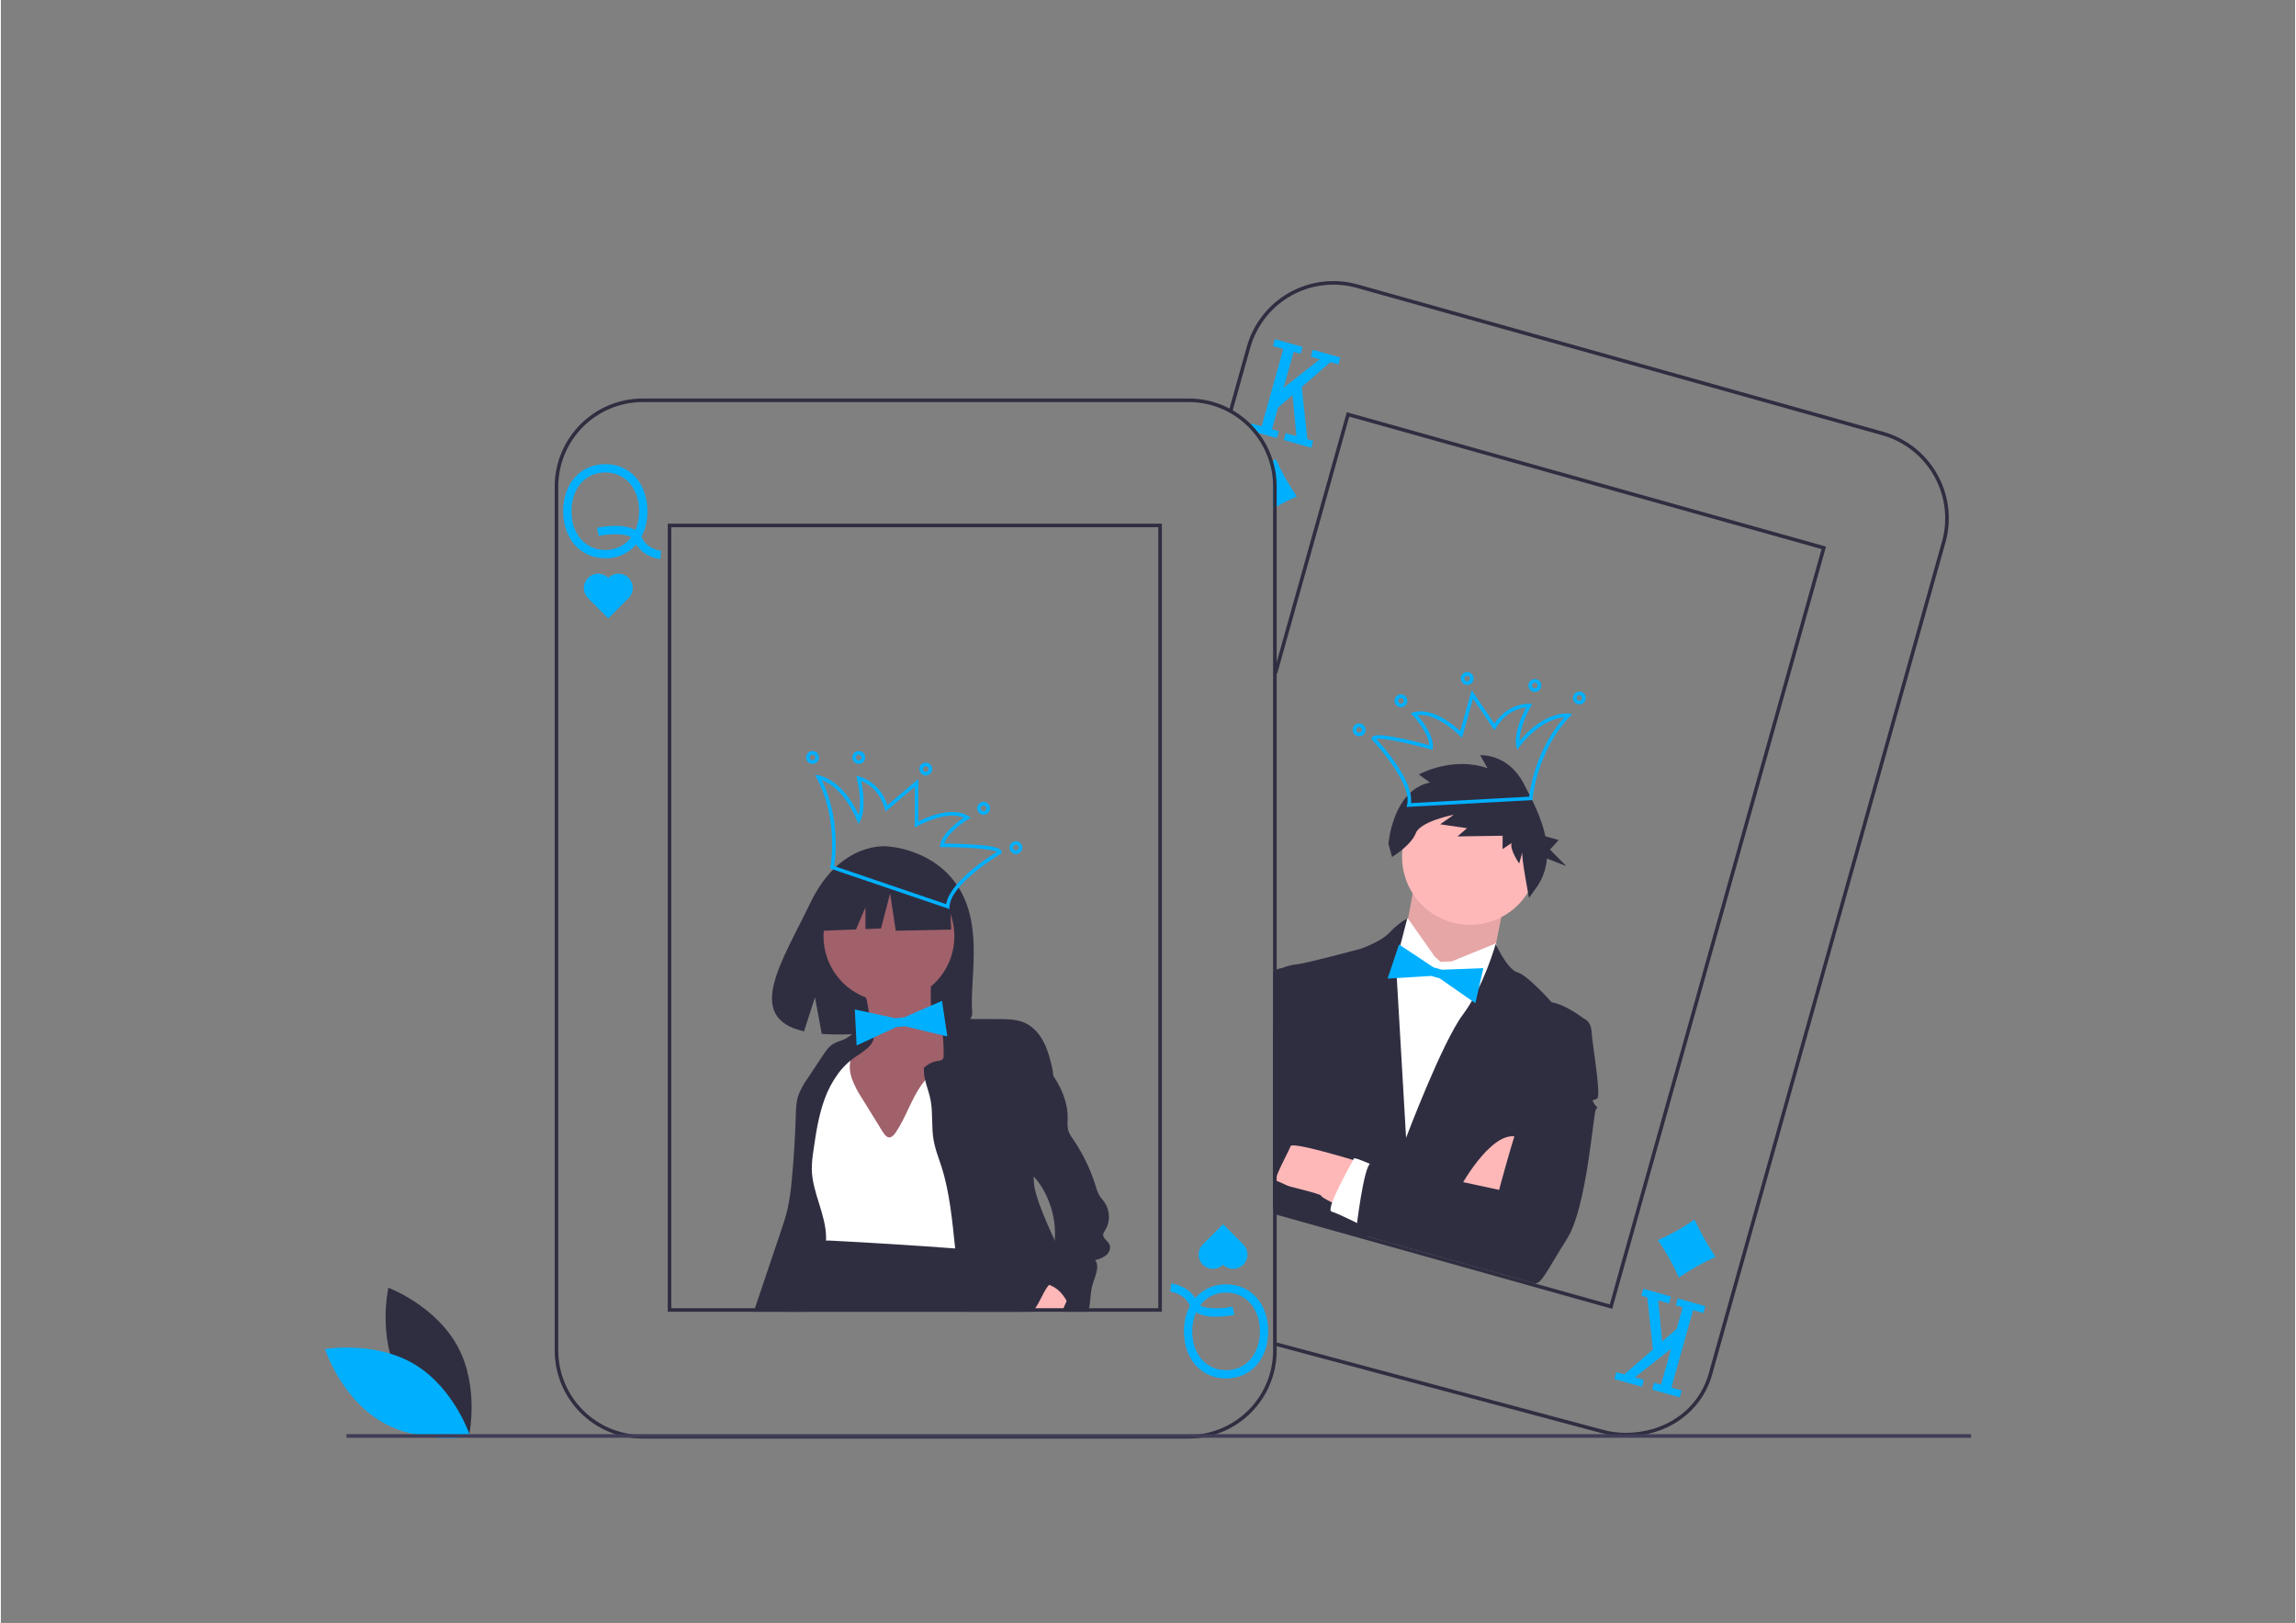<svg xmlns="http://www.w3.org/2000/svg" xmlns:xlink="http://www.w3.org/1999/xlink" width="1122" zoomAndPan="magnify" viewBox="0 0 841.92 595.5" height="793" preserveAspectRatio="xMidYMid meet" version="1.0"><rect x="0" y="0" width="841.92" height="595.5" fill="#808080" stroke="none"/><defs><clipPath id="430e36261f"><path d="M 450 103.031 L 715 103.031 L 715 527.926 L 450 527.926 Z M 450 103.031 " clip-rule="nonzero"/></clipPath><clipPath id="73dae8c6fb"><path d="M 141 472 L 173 472 L 173 527.926 L 141 527.926 Z M 141 472 " clip-rule="nonzero"/></clipPath><clipPath id="3ad89fa7b6"><path d="M 118.965 494 L 173 494 L 173 527.926 L 118.965 527.926 Z M 118.965 494 " clip-rule="nonzero"/></clipPath><clipPath id="7442323ff5"><path d="M 203 146 L 469 146 L 469 527.926 L 203 527.926 Z M 203 146 " clip-rule="nonzero"/></clipPath><clipPath id="c4fb4ad108"><path d="M 126 526 L 722.961 526 L 722.961 527.926 L 126 527.926 Z M 126 526 " clip-rule="nonzero"/></clipPath></defs><g clip-path="url(#430e36261f)"><path fill="#2f2e41" d="M 596.258 527.07 C 593.242 527.07 590.281 526.66 587.375 525.844 L 467.348 493.723 L 467.699 492.457 L 587.73 524.582 C 590.52 525.367 593.363 525.758 596.258 525.758 C 610.383 525.758 622.914 517.574 626.727 503.98 L 712.168 199.324 L 712.352 198.664 C 712.629 197.664 712.859 196.656 713.035 195.637 C 713.215 194.621 713.344 193.594 713.418 192.562 C 713.496 191.531 713.523 190.496 713.5 189.461 C 713.477 188.43 713.402 187.398 713.277 186.371 C 713.156 185.344 712.98 184.324 712.754 183.312 C 712.531 182.305 712.258 181.309 711.934 180.324 C 711.613 179.34 711.242 178.375 710.828 177.43 C 710.41 176.48 709.949 175.559 709.441 174.656 C 708.934 173.754 708.383 172.879 707.789 172.031 C 707.195 171.184 706.562 170.367 705.891 169.582 C 705.215 168.797 704.508 168.043 703.758 167.328 C 703.012 166.613 702.23 165.934 701.418 165.293 C 700.605 164.656 699.762 164.055 698.891 163.5 C 698.02 162.941 697.121 162.43 696.199 161.961 C 695.277 161.492 694.332 161.066 693.371 160.691 C 692.406 160.316 691.426 159.984 690.43 159.707 L 497.496 105.613 C 496.5 105.332 495.492 105.105 494.473 104.926 C 493.453 104.746 492.426 104.617 491.395 104.539 C 490.359 104.461 489.328 104.43 488.293 104.453 C 487.258 104.477 486.223 104.551 485.195 104.676 C 484.168 104.797 483.148 104.973 482.137 105.195 C 481.125 105.418 480.129 105.691 479.145 106.016 C 478.16 106.336 477.195 106.703 476.246 107.121 C 475.297 107.539 474.371 108 473.469 108.508 C 472.566 109.016 471.691 109.566 470.844 110.156 C 469.992 110.75 469.176 111.383 468.391 112.059 C 467.602 112.73 466.852 113.441 466.133 114.188 C 465.418 114.934 464.738 115.715 464.098 116.531 C 463.457 117.344 462.859 118.188 462.301 119.059 C 461.742 119.93 461.23 120.828 460.762 121.75 C 460.289 122.676 459.867 123.617 459.488 124.582 C 459.113 125.547 458.785 126.527 458.504 127.523 L 451.801 151.43 L 450.535 151.078 L 457.238 127.168 C 457.531 126.133 457.875 125.109 458.27 124.105 C 458.66 123.102 459.102 122.117 459.59 121.156 C 460.078 120.195 460.613 119.262 461.195 118.352 C 461.777 117.445 462.398 116.566 463.066 115.719 C 463.734 114.871 464.441 114.059 465.188 113.281 C 465.934 112.504 466.715 111.762 467.535 111.062 C 468.355 110.359 469.207 109.699 470.09 109.082 C 470.977 108.465 471.887 107.891 472.828 107.363 C 473.766 106.836 474.73 106.355 475.719 105.922 C 476.707 105.488 477.711 105.102 478.738 104.77 C 479.762 104.434 480.801 104.148 481.855 103.914 C 482.906 103.684 483.969 103.5 485.039 103.371 C 486.109 103.242 487.184 103.168 488.262 103.145 C 489.34 103.121 490.418 103.148 491.492 103.23 C 492.57 103.312 493.637 103.449 494.699 103.633 C 495.762 103.82 496.812 104.059 497.852 104.348 L 690.785 158.441 C 691.809 158.73 692.816 159.07 693.809 159.457 C 694.801 159.84 695.773 160.273 696.723 160.754 C 697.672 161.234 698.598 161.762 699.496 162.332 C 700.398 162.902 701.266 163.512 702.105 164.168 C 702.945 164.82 703.754 165.516 704.527 166.246 C 705.301 166.98 706.035 167.746 706.734 168.551 C 707.434 169.355 708.09 170.191 708.707 171.059 C 709.324 171.926 709.898 172.82 710.43 173.742 C 710.961 174.664 711.445 175.613 711.887 176.582 C 712.324 177.551 712.715 178.539 713.059 179.547 C 713.402 180.555 713.695 181.578 713.941 182.613 C 714.184 183.648 714.379 184.695 714.523 185.75 C 714.664 186.805 714.758 187.867 714.797 188.93 C 714.84 189.992 714.828 191.055 714.766 192.121 C 714.703 193.184 714.59 194.238 714.422 195.293 C 714.258 196.344 714.043 197.383 713.777 198.414 L 713.785 198.418 L 713.605 199.047 L 627.988 504.336 C 624.016 518.492 610.969 527.07 596.258 527.07 Z M 596.258 527.07 " fill-opacity="1" fill-rule="nonzero"/></g><path fill="#00b0ff" d="M 459.301 158.238 L 461.496 158.855 L 468.258 160.75 L 468.969 158.219 L 466.438 157.512 L 468.66 149.582 L 474.004 144.941 L 475.426 160.035 L 471.492 158.926 L 470.785 161.457 L 480.883 164.289 L 481.59 161.758 L 479.449 161.164 L 477.387 142.004 L 487.883 132.883 L 490.824 133.707 L 491.535 131.176 L 481.43 128.344 L 480.719 130.875 L 484.051 131.809 L 470.707 142.293 L 474.402 129.105 L 476.938 129.812 L 477.645 127.281 L 467.539 124.449 L 466.828 126.98 L 470.621 128.043 L 462.652 156.449 L 458.863 155.387 L 458.762 155.727 L 458.355 157.195 Z M 459.301 158.238 " fill-opacity="1" fill-rule="nonzero"/><path fill="#00b0ff" d="M 475.559 182.172 C 473.031 183.266 470.574 184.492 468.18 185.852 C 467.742 186.102 467.301 186.355 466.867 186.609 L 466.867 178.5 C 466.871 175.566 466.465 172.691 465.645 169.879 C 466.023 169.641 466.41 169.387 466.789 169.129 C 467.137 168.898 467.492 168.664 467.84 168.43 C 470.004 173.238 472.574 177.82 475.559 182.172 Z M 475.559 182.172 " fill-opacity="1" fill-rule="nonzero"/><path fill="#00b0ff" d="M 595.75 504.305 L 592.809 503.48 L 592.102 506.008 L 602.207 508.84 L 602.914 506.312 L 599.586 505.383 L 612.93 494.891 L 609.227 508.086 L 606.703 507.375 L 605.992 509.902 L 616.098 512.734 L 616.805 510.211 L 613.016 509.148 L 620.984 480.734 L 624.773 481.797 L 625.48 479.273 L 615.379 476.441 L 614.672 478.965 L 617.195 479.672 L 614.973 487.605 L 609.629 492.246 L 608.211 477.152 L 612.145 478.258 L 612.852 475.73 L 602.75 472.898 L 602.043 475.426 L 604.188 476.027 L 606.25 495.184 Z M 595.75 504.305 " fill-opacity="1" fill-rule="nonzero"/><path fill="#00b0ff" d="M 608.074 455.016 C 612.816 452.98 617.289 450.469 621.492 447.477 C 623.738 452.242 626.312 456.82 629.215 461.219 C 624.508 463.312 620.035 465.828 615.797 468.758 C 613.633 463.949 611.059 459.367 608.074 455.016 Z M 608.074 455.016 " fill-opacity="1" fill-rule="nonzero"/><path fill="#ffb8b8" d="M 519.594 318.492 C 519.594 318.492 516.277 340.035 515.289 341.121 C 514.305 342.207 522.176 367.566 522.176 367.566 L 547.418 352.852 C 547.418 352.852 552.328 325.625 553.945 324.719 C 555.562 323.809 519.594 318.492 519.594 318.492 Z M 519.594 318.492 " fill-opacity="1" fill-rule="nonzero"/><path fill="#000000" d="M 519.594 318.492 C 519.594 318.492 516.277 340.035 515.289 341.121 C 514.305 342.207 522.176 367.566 522.176 367.566 L 547.418 352.852 C 547.418 352.852 552.328 325.625 553.945 324.719 C 555.562 323.809 519.594 318.492 519.594 318.492 Z M 519.594 318.492 " fill-opacity="0.1" fill-rule="nonzero"/><path fill="#ffb8b8" d="M 564.043 314.434 C 564.043 315.25 564 316.062 563.922 316.875 C 563.84 317.688 563.723 318.492 563.562 319.293 C 563.402 320.094 563.207 320.883 562.969 321.664 C 562.73 322.445 562.457 323.215 562.145 323.969 C 561.832 324.723 561.484 325.457 561.098 326.18 C 560.715 326.898 560.297 327.598 559.844 328.277 C 559.387 328.953 558.902 329.609 558.387 330.238 C 557.867 330.871 557.32 331.473 556.742 332.051 C 556.164 332.629 555.562 333.176 554.93 333.695 C 554.301 334.211 553.645 334.695 552.965 335.148 C 552.289 335.605 551.59 336.023 550.867 336.406 C 550.148 336.793 549.41 337.141 548.656 337.453 C 547.902 337.766 547.137 338.039 546.355 338.277 C 545.574 338.512 544.785 338.711 543.984 338.871 C 543.184 339.031 542.375 339.148 541.562 339.23 C 540.75 339.309 539.938 339.348 539.121 339.348 C 538.305 339.348 537.492 339.309 536.68 339.23 C 535.867 339.148 535.059 339.031 534.258 338.871 C 533.457 338.711 532.668 338.512 531.887 338.277 C 531.105 338.039 530.34 337.766 529.586 337.453 C 528.832 337.141 528.094 336.793 527.375 336.406 C 526.652 336.023 525.953 335.605 525.277 335.148 C 524.598 334.695 523.941 334.211 523.312 333.695 C 522.68 333.176 522.078 332.629 521.5 332.051 C 520.922 331.473 520.375 330.871 519.859 330.238 C 519.34 329.609 518.855 328.953 518.402 328.277 C 517.945 327.598 517.527 326.898 517.145 326.18 C 516.758 325.457 516.41 324.723 516.098 323.969 C 515.785 323.215 515.512 322.445 515.273 321.664 C 515.035 320.883 514.84 320.094 514.68 319.293 C 514.52 318.492 514.402 317.688 514.32 316.875 C 514.242 316.062 514.199 315.25 514.199 314.434 C 514.199 313.617 514.242 312.801 514.32 311.992 C 514.402 311.18 514.52 310.371 514.68 309.57 C 514.84 308.77 515.035 307.98 515.273 307.199 C 515.512 306.418 515.785 305.652 516.098 304.898 C 516.41 304.145 516.758 303.406 517.145 302.688 C 517.527 301.969 517.945 301.27 518.402 300.59 C 518.855 299.91 519.34 299.258 519.859 298.625 C 520.375 297.996 520.922 297.391 521.5 296.812 C 522.078 296.238 522.68 295.688 523.312 295.172 C 523.941 294.652 524.598 294.168 525.277 293.715 C 525.953 293.262 526.652 292.844 527.375 292.457 C 528.094 292.074 528.832 291.727 529.586 291.414 C 530.34 291.102 531.105 290.824 531.887 290.59 C 532.668 290.352 533.457 290.152 534.258 289.996 C 535.059 289.836 535.867 289.715 536.68 289.637 C 537.492 289.555 538.305 289.516 539.121 289.516 C 539.938 289.516 540.75 289.555 541.562 289.637 C 542.375 289.715 543.184 289.836 543.984 289.996 C 544.785 290.152 545.574 290.352 546.355 290.59 C 547.137 290.824 547.902 291.102 548.656 291.414 C 549.41 291.727 550.148 292.074 550.867 292.457 C 551.59 292.844 552.289 293.262 552.965 293.715 C 553.645 294.168 554.301 294.652 554.93 295.172 C 555.562 295.688 556.164 296.238 556.742 296.812 C 557.32 297.391 557.867 297.996 558.387 298.625 C 558.902 299.258 559.387 299.91 559.844 300.59 C 560.297 301.27 560.715 301.969 561.098 302.688 C 561.484 303.406 561.832 304.145 562.145 304.898 C 562.457 305.652 562.73 306.418 562.969 307.199 C 563.207 307.98 563.402 308.77 563.562 309.57 C 563.723 310.371 563.84 311.18 563.922 311.992 C 564 312.801 564.043 313.617 564.043 314.434 Z M 564.043 314.434 " fill-opacity="1" fill-rule="nonzero"/><path fill="#ffffff" d="M 528.32 352.945 L 526.148 350.973 L 516.387 337.082 C 516.387 337.082 515.266 336.348 514.203 340.133 L 513.141 343.922 L 503.973 347.48 L 483.68 434.406 L 537.984 449.633 L 560.348 362.605 L 549.844 351.488 L 548.68 346.125 L 532.465 352.746 Z M 528.32 352.945 " fill-opacity="1" fill-rule="nonzero"/><path fill="#2f2e41" d="M 466.867 443.316 L 468.18 443.684 L 552.754 467.395 L 581.031 373.855 C 581.031 373.855 574.34 368.57 569.109 367.785 C 569.109 367.785 560.32 357.832 556.535 356.77 C 552.746 355.707 548.555 346.363 548.555 346.363 C 548.555 346.363 544.129 362.145 536.523 372.27 C 528.914 382.395 515.668 417.5 515.668 417.5 L 511.93 353.117 L 516.125 336.926 C 513.672 338.379 511.473 340.148 509.527 342.23 C 506.57 345.484 499.023 348.133 499.023 348.133 C 499.023 348.133 479.141 353.457 475.625 353.836 C 472.117 354.211 470.496 355.121 470.496 355.121 L 468.18 371.051 L 466.867 380.07 Z M 466.867 443.316 " fill-opacity="1" fill-rule="nonzero"/><path fill="#2f2e41" d="M 478.41 407.055 C 477.625 412.281 469.531 433.848 469.531 433.848 L 468.18 435.203 L 466.867 436.523 L 466.867 356.648 C 467.238 356.25 467.676 355.945 468.18 355.738 C 468.926 355.43 469.695 355.223 470.496 355.121 L 473.027 355.832 C 473.027 355.832 479.199 401.82 478.41 407.055 Z M 478.41 407.055 " fill-opacity="1" fill-rule="nonzero"/><path fill="#ffb8b8" d="M 536.02 434.781 C 536.02 434.781 548.43 412.383 557.824 417.742 C 567.219 423.098 552.16 437.945 552.16 437.945 Z M 536.02 434.781 " fill-opacity="1" fill-rule="nonzero"/><path fill="#ffb8b8" d="M 497.602 426.051 C 497.602 426.051 473.781 418.695 473.25 420.586 C 472.719 422.48 466.199 433.594 468.094 434.125 C 469.988 434.656 484.688 438.094 484.512 438.727 C 484.332 439.359 491.559 442.746 491.559 442.746 Z M 497.602 426.051 " fill-opacity="1" fill-rule="nonzero"/><path fill="#00b0ff" d="M 544.035 355.23 L 528.875 355.824 L 525.719 354.941 L 513.078 346.551 L 508.895 359.074 L 524.832 358.098 L 527.988 358.98 L 541.098 368.105 Z M 544.035 355.23 " fill-opacity="1" fill-rule="nonzero"/><path fill="#2f2e41" d="M 503.297 449.445 L 500.969 454.402 L 467.523 445.223 L 466.867 443.316 L 466.867 432.805 L 468.18 433.316 L 469.531 433.848 Z M 503.297 449.445 " fill-opacity="1" fill-rule="nonzero"/><path fill="#ffffff" d="M 504.547 428 C 504.547 428 496.691 424.438 496.516 425.066 C 496.336 425.699 485.797 443.855 488.324 444.562 C 490.848 445.27 499.789 449.82 499.789 449.82 Z M 504.547 428 " fill-opacity="1" fill-rule="nonzero"/><path fill="#2f2e41" d="M 576.609 372.613 L 581.031 373.852 C 581.031 373.852 583.559 374.562 583.758 378.703 C 583.957 382.848 587.387 402.195 585.77 403.102 C 584.152 404.012 583.699 403.203 584.605 404.82 C 585.516 406.438 586.324 405.98 585.336 407.066 C 584.352 408.152 582.09 442.93 574.762 454.496 C 567.43 466.062 565.207 471.566 562.68 470.859 L 497.211 452.504 C 497.211 452.504 500.125 426.762 502.828 426.836 C 505.531 426.914 549.809 436.605 549.809 436.605 C 549.809 436.605 566.961 370.59 576.609 372.613 Z M 576.609 372.613 " fill-opacity="1" fill-rule="nonzero"/><path fill="#2f2e41" d="M 524.438 287.121 L 520.352 284.191 C 520.352 284.191 532.539 277.34 545.551 281.883 L 542.871 277.113 C 542.871 277.113 552.906 276.355 558.746 287.367 C 561.816 293.156 565.344 299.938 566.785 306.867 L 571.664 308.234 L 568.484 311.734 L 574.469 317.801 L 567.363 315.02 C 567.062 318.789 565.848 322.238 563.715 325.363 L 560.781 329.453 C 560.781 329.453 557.875 314.352 558.34 312.695 L 557.18 316.836 C 557.18 316.836 553.668 311.836 554.367 309.352 L 551.07 311.551 L 551.105 306.652 L 534.516 306.91 L 538.043 303.883 L 528.176 302.453 L 533.176 298.945 C 533.176 298.945 520.906 301.309 519.215 305.746 C 517.523 310.18 510.52 314.465 510.52 314.465 L 509.195 309.633 C 509.195 309.633 510.695 289.965 524.438 287.121 Z M 524.438 287.121 " fill-opacity="1" fill-rule="nonzero"/><path fill="#00b0ff" d="M 515.871 296.086 L 516.066 295.238 C 517.961 286.988 503.383 271.648 503.238 271.492 L 502.977 271.223 L 503.078 270.863 C 503.367 269.836 504.523 268.922 514.66 271.117 C 518.605 271.973 522.543 273.016 524.188 273.465 C 524.004 268.754 518.164 262.512 518.105 262.449 L 517.367 261.668 L 518.395 261.367 C 525.129 259.395 533.008 265.938 535.527 268.254 L 539.734 253.246 L 548.066 265.547 C 553.18 257.895 560.574 258.203 560.898 258.223 L 561.938 258.277 L 561.438 259.191 C 557.934 265.602 557.301 269.812 557.266 271.887 C 566.59 260.812 574.988 261.777 575.355 261.824 L 576.629 261.992 L 575.746 262.926 C 563.539 275.82 562.105 292.832 562.09 293 L 562.047 293.574 Z M 504.688 271.125 C 507.266 273.918 518.41 286.523 517.488 294.684 L 560.844 292.328 C 561.199 289.293 563.398 274.852 573.766 263.148 C 570.941 263.398 564.277 265.012 557.254 273.98 L 556.449 275.008 L 556.105 273.75 C 556.051 273.551 554.879 268.941 559.746 259.57 C 557.516 259.781 552.32 260.949 548.645 267.082 L 548.117 267.965 L 540.234 256.324 L 536.188 270.75 L 535.395 269.945 C 535.305 269.855 526.848 261.391 519.816 262.398 C 521.621 264.5 525.941 270.035 525.469 274.387 L 525.383 275.156 L 524.641 274.945 C 516.359 272.625 506.898 270.645 504.688 271.125 Z M 504.688 271.125 " fill-opacity="1" fill-rule="nonzero"/><path fill="#00b0ff" d="M 578.625 258.371 C 578.324 258.289 578.051 258.148 577.805 257.957 C 577.559 257.762 577.359 257.531 577.207 257.258 C 577.055 256.988 576.961 256.695 576.922 256.387 C 576.887 256.078 576.91 255.773 576.992 255.473 C 577.078 255.172 577.215 254.898 577.41 254.652 C 577.602 254.41 577.832 254.211 578.105 254.055 C 578.379 253.902 578.668 253.809 578.977 253.773 C 579.289 253.734 579.594 253.758 579.895 253.844 C 580.195 253.926 580.465 254.066 580.711 254.258 C 580.957 254.449 581.156 254.684 581.309 254.953 C 581.461 255.227 581.555 255.516 581.594 255.828 C 581.629 256.137 581.605 256.441 581.523 256.742 C 581.438 257.043 581.301 257.316 581.105 257.559 C 580.914 257.805 580.684 258.004 580.41 258.156 C 580.137 258.309 579.848 258.402 579.539 258.441 C 579.227 258.48 578.922 258.457 578.625 258.371 Z M 579.539 255.105 C 579.406 255.066 579.27 255.059 579.133 255.074 C 578.996 255.09 578.867 255.133 578.75 255.199 C 578.629 255.266 578.523 255.355 578.441 255.465 C 578.355 255.574 578.293 255.691 578.258 255.824 C 578.219 255.957 578.207 256.094 578.227 256.23 C 578.242 256.367 578.285 256.496 578.352 256.617 C 578.418 256.738 578.508 256.84 578.613 256.926 C 578.723 257.012 578.844 257.07 578.977 257.109 C 579.109 257.145 579.246 257.156 579.383 257.141 C 579.52 257.125 579.648 257.082 579.77 257.016 C 579.887 256.945 579.992 256.859 580.078 256.75 C 580.16 256.641 580.223 256.52 580.262 256.387 C 580.297 256.254 580.309 256.121 580.293 255.984 C 580.273 255.848 580.234 255.719 580.164 255.598 C 580.098 255.477 580.008 255.375 579.902 255.289 C 579.793 255.203 579.672 255.141 579.539 255.105 Z M 579.539 255.105 " fill-opacity="1" fill-rule="nonzero"/><path fill="#00b0ff" d="M 562.289 253.793 C 561.988 253.707 561.715 253.57 561.469 253.375 C 561.223 253.184 561.023 252.949 560.871 252.68 C 560.719 252.406 560.625 252.117 560.586 251.809 C 560.551 251.496 560.574 251.191 560.656 250.891 C 560.742 250.59 560.879 250.32 561.074 250.074 C 561.266 249.828 561.5 249.629 561.77 249.477 C 562.043 249.324 562.332 249.23 562.645 249.191 C 562.953 249.156 563.258 249.18 563.559 249.262 C 563.859 249.348 564.133 249.484 564.375 249.68 C 564.621 249.871 564.82 250.102 564.973 250.375 C 565.125 250.648 565.223 250.938 565.258 251.246 C 565.297 251.559 565.273 251.863 565.188 252.16 C 565.102 252.461 564.965 252.734 564.773 252.98 C 564.578 253.227 564.348 253.422 564.074 253.578 C 563.805 253.73 563.512 253.824 563.203 253.863 C 562.895 253.898 562.59 253.875 562.289 253.793 Z M 563.203 250.523 C 563.07 250.488 562.938 250.477 562.801 250.492 C 562.66 250.512 562.535 250.551 562.414 250.621 C 562.293 250.688 562.191 250.777 562.105 250.883 C 562.02 250.992 561.957 251.113 561.922 251.246 C 561.883 251.379 561.875 251.516 561.891 251.652 C 561.906 251.789 561.949 251.918 562.016 252.035 C 562.082 252.156 562.172 252.262 562.281 252.344 C 562.387 252.43 562.508 252.492 562.641 252.527 C 562.773 252.566 562.91 252.578 563.047 252.559 C 563.184 252.543 563.312 252.5 563.434 252.434 C 563.555 252.367 563.656 252.277 563.742 252.172 C 563.828 252.062 563.887 251.941 563.926 251.809 C 563.961 251.676 563.973 251.539 563.957 251.402 C 563.938 251.266 563.898 251.137 563.828 251.016 C 563.762 250.898 563.676 250.793 563.566 250.711 C 563.457 250.625 563.336 250.562 563.203 250.523 Z M 563.203 250.523 " fill-opacity="1" fill-rule="nonzero"/><path fill="#00b0ff" d="M 537.457 251.234 C 537.156 251.148 536.883 251.012 536.637 250.82 C 536.395 250.625 536.195 250.395 536.043 250.121 C 535.887 249.852 535.793 249.559 535.758 249.25 C 535.719 248.941 535.742 248.633 535.828 248.336 C 535.91 248.035 536.051 247.762 536.242 247.516 C 536.434 247.27 536.668 247.07 536.938 246.918 C 537.211 246.766 537.504 246.672 537.812 246.633 C 538.121 246.598 538.426 246.621 538.727 246.703 C 539.027 246.789 539.301 246.926 539.547 247.121 C 539.789 247.312 539.988 247.547 540.141 247.816 C 540.297 248.09 540.391 248.379 540.426 248.691 C 540.465 249 540.441 249.305 540.355 249.605 C 540.273 249.906 540.133 250.176 539.941 250.422 C 539.746 250.668 539.516 250.867 539.242 251.02 C 538.973 251.172 538.68 251.266 538.371 251.305 C 538.062 251.34 537.758 251.316 537.457 251.234 Z M 538.371 247.969 C 538.238 247.93 538.105 247.918 537.969 247.938 C 537.832 247.953 537.703 247.996 537.582 248.062 C 537.461 248.129 537.359 248.219 537.273 248.328 C 537.188 248.434 537.129 248.555 537.09 248.688 C 537.051 248.82 537.043 248.957 537.059 249.094 C 537.074 249.23 537.117 249.359 537.184 249.48 C 537.254 249.598 537.34 249.703 537.449 249.789 C 537.559 249.871 537.68 249.934 537.812 249.973 C 537.945 250.008 538.078 250.02 538.215 250.004 C 538.352 249.984 538.48 249.945 538.602 249.875 C 538.723 249.809 538.824 249.723 538.91 249.613 C 538.996 249.504 539.055 249.383 539.094 249.25 C 539.133 249.117 539.141 248.984 539.125 248.848 C 539.109 248.707 539.066 248.582 539 248.461 C 538.93 248.34 538.844 248.238 538.734 248.152 C 538.625 248.066 538.504 248.004 538.371 247.969 Z M 538.371 247.969 " fill-opacity="1" fill-rule="nonzero"/><path fill="#00b0ff" d="M 497.816 270.07 C 497.516 269.984 497.242 269.848 496.996 269.652 C 496.754 269.461 496.555 269.227 496.398 268.957 C 496.246 268.684 496.152 268.395 496.117 268.086 C 496.078 267.773 496.102 267.469 496.188 267.168 C 496.27 266.867 496.41 266.598 496.602 266.352 C 496.793 266.105 497.027 265.906 497.297 265.754 C 497.57 265.602 497.859 265.508 498.172 265.469 C 498.48 265.434 498.785 265.457 499.086 265.539 C 499.387 265.625 499.66 265.762 499.906 265.957 C 500.148 266.148 500.348 266.379 500.5 266.652 C 500.656 266.926 500.75 267.215 500.785 267.523 C 500.824 267.836 500.801 268.141 500.715 268.438 C 500.633 268.738 500.492 269.012 500.301 269.258 C 500.105 269.504 499.875 269.699 499.602 269.855 C 499.332 270.008 499.039 270.102 498.73 270.141 C 498.422 270.176 498.117 270.152 497.816 270.07 Z M 498.73 266.801 C 498.598 266.766 498.465 266.754 498.328 266.77 C 498.191 266.789 498.062 266.828 497.941 266.898 C 497.82 266.965 497.719 267.055 497.633 267.16 C 497.547 267.27 497.484 267.391 497.449 267.523 C 497.41 267.656 497.402 267.793 497.418 267.93 C 497.434 268.066 497.477 268.195 497.543 268.312 C 497.613 268.434 497.699 268.539 497.809 268.621 C 497.918 268.707 498.035 268.77 498.172 268.805 C 498.305 268.844 498.438 268.855 498.574 268.836 C 498.711 268.82 498.84 268.777 498.961 268.711 C 499.082 268.645 499.184 268.555 499.27 268.449 C 499.355 268.34 499.414 268.219 499.453 268.086 C 499.488 267.953 499.5 267.816 499.484 267.68 C 499.469 267.543 499.426 267.414 499.359 267.293 C 499.289 267.176 499.203 267.07 499.094 266.988 C 498.984 266.902 498.863 266.84 498.73 266.801 Z M 498.73 266.801 " fill-opacity="1" fill-rule="nonzero"/><path fill="#00b0ff" d="M 513.145 259.391 C 512.844 259.309 512.57 259.168 512.324 258.977 C 512.082 258.785 511.883 258.551 511.73 258.281 C 511.574 258.008 511.48 257.719 511.445 257.406 C 511.406 257.098 511.43 256.793 511.516 256.492 C 511.598 256.191 511.738 255.918 511.93 255.676 C 512.121 255.43 512.355 255.23 512.625 255.078 C 512.898 254.926 513.191 254.828 513.5 254.793 C 513.809 254.754 514.113 254.777 514.414 254.863 C 514.715 254.945 514.988 255.086 515.234 255.277 C 515.477 255.473 515.676 255.703 515.828 255.977 C 515.984 256.246 516.078 256.539 516.113 256.848 C 516.152 257.156 516.129 257.461 516.043 257.762 C 515.961 258.062 515.82 258.336 515.629 258.578 C 515.434 258.824 515.203 259.023 514.93 259.176 C 514.66 259.328 514.367 259.426 514.059 259.461 C 513.75 259.5 513.445 259.477 513.145 259.391 Z M 514.059 256.125 C 513.926 256.09 513.793 256.078 513.656 256.094 C 513.52 256.109 513.391 256.152 513.27 256.219 C 513.148 256.289 513.047 256.375 512.961 256.484 C 512.875 256.594 512.812 256.715 512.777 256.848 C 512.738 256.98 512.73 257.113 512.746 257.25 C 512.762 257.387 512.805 257.516 512.871 257.637 C 512.941 257.758 513.027 257.859 513.137 257.945 C 513.246 258.031 513.367 258.094 513.5 258.129 C 513.633 258.168 513.766 258.176 513.902 258.16 C 514.039 258.145 514.168 258.102 514.289 258.035 C 514.41 257.965 514.512 257.879 514.598 257.77 C 514.684 257.66 514.742 257.543 514.781 257.41 C 514.82 257.273 514.828 257.141 514.812 257.004 C 514.797 256.867 514.754 256.738 514.688 256.617 C 514.617 256.496 514.531 256.395 514.422 256.309 C 514.312 256.223 514.191 256.164 514.059 256.125 Z M 514.059 256.125 " fill-opacity="1" fill-rule="nonzero"/><path fill="#2f2e41" d="M 591.32 480.25 L 590.691 480.074 L 467.07 445.414 L 467.426 444.152 L 590.414 478.633 L 668.145 201.469 L 494.812 152.871 L 468.375 247.141 L 467.113 246.785 L 493.906 151.254 L 494.535 151.43 L 669.762 200.559 L 669.586 201.191 Z M 591.32 480.25 " fill-opacity="1" fill-rule="nonzero"/><g clip-path="url(#73dae8c6fb)"><path fill="#2f2e41" d="M 146.27 505.625 C 154.422 520.738 171.719 527.227 171.719 527.227 C 171.719 527.227 175.805 509.211 167.652 494.098 C 159.5 478.984 142.203 472.496 142.203 472.496 C 142.203 472.496 138.121 490.512 146.27 505.625 Z M 146.27 505.625 " fill-opacity="1" fill-rule="nonzero"/></g><g clip-path="url(#3ad89fa7b6)"><path fill="#00b0ff" d="M 151.871 500.652 C 166.586 509.504 172.254 527.086 172.254 527.086 C 172.254 527.086 154.062 530.316 139.348 521.465 C 124.633 512.613 118.965 495.031 118.965 495.031 C 118.965 495.031 137.156 491.801 151.871 500.652 Z M 151.871 500.652 " fill-opacity="1" fill-rule="nonzero"/></g><g clip-path="url(#7442323ff5)"><path fill="#2f2e41" d="M 466.789 169.129 C 465.652 165.383 463.887 161.957 461.496 158.855 C 460.652 157.754 459.742 156.711 458.762 155.727 C 457.266 154.219 455.633 152.875 453.871 151.688 C 452.105 150.504 450.242 149.504 448.281 148.688 C 446.316 147.871 444.293 147.258 442.211 146.84 C 440.125 146.426 438.02 146.219 435.895 146.219 L 235.523 146.219 C 234.465 146.219 233.41 146.273 232.359 146.379 C 231.309 146.48 230.262 146.637 229.227 146.844 C 228.188 147.051 227.164 147.309 226.152 147.617 C 225.141 147.926 224.148 148.281 223.172 148.684 C 222.195 149.09 221.242 149.543 220.309 150.039 C 219.379 150.539 218.473 151.082 217.594 151.668 C 216.715 152.258 215.867 152.887 215.051 153.559 C 214.23 154.227 213.449 154.938 212.703 155.684 C 211.957 156.43 211.246 157.215 210.574 158.031 C 209.906 158.848 209.277 159.695 208.688 160.574 C 208.102 161.453 207.559 162.359 207.059 163.289 C 206.559 164.223 206.109 165.176 205.703 166.152 C 205.297 167.129 204.941 168.121 204.633 169.133 C 204.328 170.145 204.07 171.168 203.863 172.203 C 203.656 173.242 203.5 174.285 203.395 175.336 C 203.289 176.391 203.238 177.441 203.238 178.5 L 203.238 495.562 C 203.238 496.617 203.289 497.672 203.395 498.727 C 203.5 499.777 203.656 500.82 203.863 501.859 C 204.07 502.895 204.328 503.918 204.633 504.93 C 204.941 505.941 205.297 506.934 205.703 507.91 C 206.109 508.887 206.559 509.84 207.059 510.773 C 207.559 511.703 208.102 512.609 208.688 513.488 C 209.277 514.367 209.906 515.215 210.574 516.031 C 211.246 516.848 211.957 517.633 212.703 518.379 C 213.449 519.125 214.23 519.836 215.051 520.504 C 215.867 521.176 216.715 521.805 217.594 522.391 C 218.473 522.98 219.379 523.523 220.309 524.02 C 221.242 524.52 222.195 524.973 223.172 525.375 C 224.148 525.781 225.141 526.137 226.152 526.445 C 227.164 526.754 228.188 527.012 229.227 527.219 C 230.262 527.426 231.309 527.578 232.359 527.684 C 233.41 527.789 234.465 527.84 235.523 527.844 L 435.895 527.844 C 436.953 527.84 438.008 527.789 439.059 527.684 C 440.109 527.578 441.156 527.426 442.191 527.219 C 443.227 527.012 444.254 526.754 445.266 526.445 C 446.273 526.137 447.27 525.781 448.246 525.375 C 449.223 524.973 450.176 524.52 451.109 524.02 C 452.039 523.523 452.945 522.98 453.824 522.391 C 454.703 521.805 455.551 521.176 456.367 520.504 C 457.184 519.836 457.969 519.125 458.715 518.379 C 459.461 517.629 460.172 516.848 460.844 516.031 C 461.512 515.215 462.141 514.367 462.73 513.488 C 463.316 512.609 463.859 511.703 464.359 510.773 C 464.855 509.84 465.309 508.887 465.715 507.91 C 466.121 506.934 466.477 505.941 466.781 504.93 C 467.09 503.918 467.348 502.895 467.555 501.855 C 467.762 500.82 467.918 499.777 468.023 498.727 C 468.125 497.672 468.18 496.617 468.18 495.562 L 468.18 178.5 C 468.184 175.309 467.719 172.184 466.789 169.129 Z M 466.867 495.562 C 466.867 496.574 466.816 497.586 466.715 498.598 C 466.617 499.605 466.465 500.605 466.27 501.602 C 466.07 502.594 465.82 503.578 465.527 504.547 C 465.23 505.52 464.891 506.473 464.5 507.406 C 464.113 508.344 463.68 509.258 463.199 510.152 C 462.723 511.047 462.203 511.914 461.637 512.758 C 461.074 513.602 460.469 514.414 459.828 515.199 C 459.184 515.98 458.504 516.734 457.785 517.449 C 457.07 518.168 456.32 518.848 455.535 519.488 C 454.75 520.133 453.938 520.738 453.094 521.301 C 452.25 521.863 451.383 522.387 450.488 522.863 C 449.594 523.344 448.68 523.773 447.742 524.164 C 446.805 524.551 445.852 524.895 444.883 525.188 C 443.914 525.484 442.93 525.73 441.938 525.93 C 440.941 526.129 439.938 526.277 438.93 526.379 C 437.922 526.48 436.91 526.531 435.895 526.531 L 235.523 526.531 C 234.508 526.531 233.496 526.48 232.488 526.379 C 231.477 526.277 230.477 526.129 229.48 525.93 C 228.488 525.73 227.504 525.484 226.535 525.188 C 225.566 524.895 224.613 524.551 223.676 524.164 C 222.738 523.773 221.824 523.344 220.93 522.863 C 220.035 522.387 219.164 521.863 218.324 521.301 C 217.48 520.738 216.668 520.133 215.883 519.488 C 215.098 518.848 214.348 518.168 213.633 517.449 C 212.914 516.734 212.234 515.98 211.59 515.199 C 210.945 514.414 210.344 513.602 209.781 512.758 C 209.215 511.914 208.695 511.047 208.219 510.152 C 207.738 509.258 207.305 508.344 206.918 507.406 C 206.527 506.473 206.188 505.52 205.891 504.547 C 205.594 503.578 205.348 502.594 205.148 501.602 C 204.949 500.605 204.801 499.605 204.699 498.598 C 204.602 497.586 204.551 496.574 204.547 495.562 L 204.547 178.5 C 204.551 177.484 204.602 176.473 204.699 175.465 C 204.801 174.457 204.949 173.453 205.148 172.461 C 205.348 171.465 205.594 170.484 205.891 169.516 C 206.188 168.543 206.527 167.59 206.918 166.656 C 207.305 165.719 207.738 164.801 208.219 163.91 C 208.695 163.016 209.215 162.145 209.781 161.305 C 210.344 160.461 210.945 159.648 211.59 158.863 C 212.234 158.078 212.914 157.328 213.633 156.613 C 214.348 155.895 215.098 155.215 215.883 154.57 C 216.668 153.93 217.48 153.324 218.324 152.762 C 219.164 152.199 220.035 151.676 220.93 151.199 C 221.824 150.719 222.738 150.285 223.676 149.898 C 224.613 149.508 225.566 149.168 226.535 148.871 C 227.504 148.578 228.488 148.332 229.48 148.133 C 230.477 147.934 231.477 147.785 232.488 147.684 C 233.496 147.582 234.508 147.531 235.523 147.531 L 435.895 147.531 C 437.996 147.531 440.078 147.742 442.137 148.164 C 444.195 148.59 446.191 149.215 448.125 150.047 C 450.055 150.879 451.883 151.895 453.605 153.098 C 455.328 154.305 456.914 155.668 458.355 157.195 C 458.68 157.535 458.992 157.883 459.301 158.238 C 460.512 159.633 461.59 161.125 462.531 162.711 C 463.477 164.297 464.27 165.957 464.918 167.684 C 465.562 169.414 466.051 171.188 466.379 173.004 C 466.707 174.82 466.871 176.652 466.867 178.5 Z M 466.867 495.562 " fill-opacity="1" fill-rule="nonzero"/></g><path fill="#00b0ff" d="M 235.203 197.176 C 235.164 197.09 235.121 197.012 235.082 196.93 C 236.582 193.992 237.309 190.871 237.254 187.574 C 237.254 177.41 230.902 170.309 221.805 170.309 C 212.711 170.309 206.355 177.41 206.355 187.574 C 206.355 197.738 212.711 204.836 221.805 204.836 C 222.879 204.859 223.941 204.762 224.996 204.551 C 226.047 204.336 227.062 204.012 228.043 203.574 C 229.023 203.137 229.945 202.598 230.805 201.953 C 231.668 201.312 232.449 200.586 233.148 199.773 C 236.062 204.484 241.691 205.105 241.949 205.133 L 242.258 202.117 C 242.047 202.098 237.047 201.512 235.203 197.176 Z M 221.805 201.809 C 214.492 201.809 209.387 195.953 209.387 187.574 C 209.387 179.191 214.492 173.34 221.805 173.34 C 229.117 173.34 234.227 179.191 234.227 187.574 C 234.254 189.988 233.793 192.309 232.84 194.527 C 228.32 191.781 219.91 193.422 218.77 193.664 L 219.391 196.629 C 222.48 195.98 228.629 195.461 231.305 197.141 C 230.754 197.879 230.125 198.543 229.418 199.129 C 228.711 199.719 227.945 200.215 227.117 200.621 C 226.293 201.027 225.43 201.332 224.531 201.531 C 223.637 201.73 222.727 201.824 221.805 201.809 Z M 221.805 201.809 " fill-opacity="1" fill-rule="nonzero"/><path fill="#00b0ff" d="M 222.91 212.039 C 222.668 211.797 222.402 211.578 222.113 211.387 C 221.828 211.195 221.523 211.035 221.207 210.902 C 220.887 210.77 220.559 210.672 220.219 210.602 C 219.883 210.535 219.539 210.5 219.195 210.5 C 218.852 210.5 218.508 210.535 218.168 210.602 C 217.832 210.672 217.504 210.77 217.184 210.902 C 216.863 211.035 216.562 211.195 216.273 211.387 C 215.988 211.578 215.723 211.797 215.48 212.039 C 215.234 212.285 215.016 212.551 214.824 212.836 C 214.633 213.125 214.473 213.426 214.34 213.746 C 214.207 214.062 214.109 214.395 214.039 214.73 C 213.973 215.07 213.938 215.41 213.938 215.758 C 213.938 216.102 213.973 216.441 214.039 216.781 C 214.109 217.121 214.207 217.449 214.34 217.766 C 214.473 218.086 214.633 218.391 214.824 218.676 C 215.016 218.961 215.234 219.227 215.48 219.473 L 222.91 226.902 L 230.344 219.473 C 230.586 219.227 230.805 218.961 230.996 218.676 C 231.188 218.391 231.348 218.086 231.48 217.766 C 231.613 217.449 231.711 217.121 231.781 216.781 C 231.848 216.445 231.879 216.102 231.879 215.758 C 231.879 215.414 231.848 215.07 231.777 214.734 C 231.711 214.395 231.613 214.066 231.48 213.746 C 231.348 213.43 231.184 213.125 230.992 212.84 C 230.801 212.555 230.586 212.289 230.34 212.043 C 230.098 211.801 229.832 211.582 229.543 211.391 C 229.258 211.199 228.953 211.035 228.637 210.906 C 228.316 210.773 227.988 210.672 227.652 210.605 C 227.312 210.539 226.973 210.504 226.625 210.504 C 226.281 210.504 225.941 210.539 225.602 210.605 C 225.262 210.672 224.934 210.773 224.617 210.902 C 224.297 211.035 223.996 211.195 223.707 211.387 C 223.422 211.578 223.156 211.797 222.91 212.039 Z M 222.91 212.039 " fill-opacity="1" fill-rule="nonzero"/><path fill="#00b0ff" d="M 436.215 478.918 C 436.254 479.004 436.297 479.082 436.336 479.164 C 434.836 482.102 434.109 485.219 434.164 488.52 C 434.164 498.684 440.516 505.785 449.613 505.785 C 458.707 505.785 465.059 498.684 465.059 488.52 C 465.059 478.355 458.707 471.258 449.613 471.258 C 448.539 471.234 447.477 471.332 446.422 471.543 C 445.371 471.758 444.355 472.082 443.375 472.52 C 442.395 472.957 441.473 473.496 440.613 474.137 C 439.75 474.777 438.969 475.508 438.27 476.32 C 435.355 471.609 429.727 470.988 429.469 470.961 L 429.16 473.973 C 429.371 473.996 434.371 474.582 436.215 478.918 Z M 449.613 474.285 C 456.926 474.285 462.031 480.137 462.031 488.52 C 462.031 496.902 456.926 502.754 449.613 502.754 C 442.301 502.754 437.191 496.902 437.191 488.52 C 437.164 486.105 437.625 483.785 438.574 481.566 C 443.098 484.312 451.508 482.672 452.648 482.43 L 452.027 479.465 C 448.938 480.113 442.789 480.633 440.113 478.953 C 440.664 478.215 441.293 477.551 442 476.965 C 442.707 476.375 443.473 475.879 444.301 475.473 C 445.125 475.066 445.988 474.762 446.887 474.562 C 447.781 474.359 448.691 474.27 449.613 474.285 Z M 449.613 474.285 " fill-opacity="1" fill-rule="nonzero"/><path fill="#00b0ff" d="M 448.508 464.051 C 448.75 464.293 449.016 464.512 449.305 464.703 C 449.59 464.891 449.895 465.051 450.211 465.184 C 450.531 465.312 450.859 465.414 451.195 465.48 C 451.535 465.547 451.875 465.578 452.219 465.578 C 452.562 465.578 452.902 465.543 453.242 465.477 C 453.578 465.406 453.906 465.309 454.223 465.176 C 454.543 465.043 454.844 464.883 455.129 464.691 C 455.418 464.5 455.68 464.281 455.926 464.039 C 456.168 463.793 456.387 463.531 456.578 463.242 C 456.77 462.957 456.93 462.656 457.062 462.336 C 457.195 462.02 457.293 461.691 457.363 461.355 C 457.43 461.016 457.465 460.676 457.465 460.332 C 457.465 459.988 457.434 459.648 457.367 459.309 C 457.301 458.973 457.199 458.645 457.07 458.324 C 456.938 458.008 456.777 457.703 456.59 457.418 C 456.398 457.129 456.18 456.863 455.938 456.621 L 448.508 449.188 L 441.074 456.621 C 440.832 456.863 440.613 457.129 440.426 457.418 C 440.234 457.703 440.074 458.008 439.941 458.324 C 439.809 458.645 439.711 458.973 439.645 459.309 C 439.578 459.648 439.547 459.988 439.547 460.332 C 439.547 460.676 439.582 461.02 439.648 461.355 C 439.715 461.695 439.816 462.023 439.949 462.34 C 440.078 462.656 440.242 462.961 440.434 463.246 C 440.625 463.531 440.84 463.797 441.086 464.043 C 441.328 464.285 441.594 464.504 441.879 464.695 C 442.168 464.887 442.469 465.047 442.785 465.18 C 443.105 465.312 443.434 465.41 443.77 465.477 C 444.109 465.547 444.449 465.578 444.793 465.582 C 445.137 465.582 445.48 465.547 445.816 465.48 C 446.156 465.414 446.484 465.316 446.801 465.184 C 447.121 465.055 447.422 464.895 447.711 464.703 C 447.996 464.512 448.262 464.293 448.508 464.051 Z M 448.508 464.051 " fill-opacity="1" fill-rule="nonzero"/><path fill="#2f2e41" d="M 351.871 326.352 C 342.945 311.266 325.281 310.562 325.281 310.562 C 325.281 310.562 308.066 308.363 297.027 331.336 C 286.734 352.746 272.531 373.422 294.738 378.434 L 298.75 365.949 L 301.234 379.363 C 304.398 379.59 307.566 379.645 310.738 379.527 C 334.52 378.758 357.172 379.75 356.441 371.219 C 355.473 359.875 360.461 340.863 351.871 326.352 Z M 351.871 326.352 " fill-opacity="1" fill-rule="nonzero"/><path fill="#a0616a" d="M 318.934 377.742 C 318.977 379.441 318.965 381.23 318.121 382.703 C 316.449 385.625 312.363 386.062 309.91 388.367 C 307.324 390.789 307.035 394.719 306.91 398.258 C 306.781 401.957 306.672 405.777 308.023 409.227 C 308.852 411.129 309.891 412.914 311.137 414.578 C 312.637 416.738 314.152 418.891 315.68 421.031 C 316.496 422.238 317.402 423.379 318.398 424.441 C 321.133 427.23 324.883 428.77 328.633 429.871 C 331.051 430.582 333.664 431.137 336.066 430.363 C 337.668 429.738 339.109 428.852 340.391 427.707 C 342.176 426.289 343.992 424.84 345.285 422.961 C 347.301 420.039 347.859 416.375 348.277 412.848 C 349.516 402.402 349.996 391.922 349.715 381.406 C 349.77 380.246 349.566 379.133 349.117 378.066 C 347.871 375.637 344.543 375.117 342.785 373.027 C 341.285 371.242 341.223 368.695 341.238 366.363 L 341.27 360.426 C 341.324 359.91 341.227 359.43 340.98 358.977 C 340.523 358.477 339.957 358.211 339.277 358.184 C 335.578 357.57 331.852 357.32 328.105 357.434 C 325.07 357.527 319.254 357.273 316.633 358.961 C 314.254 360.496 317.234 364.727 317.785 367.105 C 318.527 370.613 318.91 374.156 318.934 377.742 Z M 318.934 377.742 " fill-opacity="1" fill-rule="nonzero"/><path fill="#a0616a" d="M 349.898 343.543 C 349.898 344.328 349.859 345.113 349.785 345.895 C 349.707 346.68 349.59 347.453 349.438 348.227 C 349.285 348.996 349.094 349.758 348.867 350.512 C 348.637 351.262 348.371 352.004 348.07 352.727 C 347.77 353.453 347.434 354.164 347.066 354.859 C 346.695 355.551 346.289 356.223 345.852 356.879 C 345.418 357.531 344.949 358.164 344.449 358.77 C 343.953 359.379 343.426 359.961 342.867 360.516 C 342.312 361.07 341.73 361.598 341.121 362.098 C 340.516 362.594 339.883 363.062 339.23 363.5 C 338.578 363.938 337.902 364.34 337.211 364.711 C 336.516 365.082 335.809 365.418 335.082 365.719 C 334.355 366.02 333.613 366.285 332.863 366.512 C 332.109 366.738 331.348 366.93 330.578 367.082 C 329.805 367.238 329.031 367.352 328.246 367.43 C 327.465 367.508 326.68 367.547 325.895 367.547 C 325.109 367.547 324.324 367.508 323.543 367.43 C 322.758 367.352 321.98 367.238 321.211 367.082 C 320.441 366.93 319.68 366.738 318.926 366.512 C 318.172 366.285 317.434 366.02 316.707 365.719 C 315.98 365.418 315.273 365.082 314.578 364.711 C 313.887 364.34 313.211 363.938 312.559 363.5 C 311.902 363.062 311.273 362.594 310.664 362.098 C 310.059 361.598 309.477 361.07 308.922 360.516 C 308.363 359.961 307.836 359.379 307.34 358.77 C 306.84 358.164 306.371 357.531 305.934 356.879 C 305.496 356.223 305.094 355.551 304.723 354.859 C 304.352 354.164 304.016 353.453 303.715 352.727 C 303.414 352.004 303.152 351.262 302.922 350.512 C 302.695 349.758 302.504 348.996 302.352 348.227 C 302.195 347.453 302.082 346.68 302.004 345.895 C 301.926 345.113 301.891 344.328 301.891 343.543 C 301.891 342.758 301.926 341.973 302.004 341.191 C 302.082 340.41 302.195 339.633 302.352 338.859 C 302.504 338.09 302.695 337.328 302.922 336.578 C 303.152 335.824 303.414 335.086 303.715 334.359 C 304.016 333.633 304.352 332.922 304.723 332.23 C 305.094 331.535 305.496 330.863 305.934 330.207 C 306.371 329.555 306.84 328.926 307.34 328.316 C 307.836 327.711 308.363 327.129 308.922 326.57 C 309.477 326.016 310.059 325.488 310.664 324.988 C 311.273 324.492 311.902 324.023 312.559 323.586 C 313.211 323.148 313.887 322.746 314.578 322.375 C 315.273 322.004 315.98 321.668 316.707 321.367 C 317.434 321.066 318.172 320.805 318.926 320.574 C 319.68 320.348 320.441 320.156 321.211 320.004 C 321.98 319.852 322.758 319.734 323.543 319.656 C 324.324 319.582 325.109 319.543 325.895 319.543 C 326.68 319.543 327.465 319.582 328.246 319.656 C 329.031 319.734 329.805 319.852 330.578 320.004 C 331.348 320.156 332.109 320.348 332.863 320.574 C 333.613 320.805 334.355 321.066 335.082 321.367 C 335.809 321.668 336.516 322.004 337.211 322.375 C 337.902 322.746 338.578 323.148 339.23 323.586 C 339.883 324.023 340.516 324.492 341.121 324.988 C 341.73 325.488 342.312 326.016 342.867 326.57 C 343.426 327.129 343.953 327.711 344.449 328.316 C 344.949 328.926 345.418 329.555 345.852 330.207 C 346.289 330.863 346.695 331.535 347.066 332.23 C 347.434 332.922 347.77 333.633 348.07 334.359 C 348.371 335.086 348.637 335.824 348.867 336.578 C 349.094 337.328 349.285 338.09 349.438 338.859 C 349.59 339.633 349.707 340.41 349.785 341.191 C 349.859 341.973 349.898 342.758 349.898 343.543 Z M 349.898 343.543 " fill-opacity="1" fill-rule="nonzero"/><path fill="#ffffff" d="M 316.008 402.992 C 314.477 400.715 313.23 398.293 312.266 395.723 C 311.406 393.129 311.184 390.23 312.199 387.695 C 309.605 386.191 306.086 387.41 304.195 389.738 C 302.309 392.066 301.73 395.188 301.562 398.184 C 301.395 401.176 301.574 404.215 300.922 407.141 C 299.48 413.617 294.129 418.941 293.73 425.562 C 293.34 432.078 297.809 437.754 300.008 443.898 C 301.352 447.766 301.898 451.746 301.645 455.832 C 301.574 457.141 301.492 458.629 302.414 459.559 C 302.898 459.984 303.453 460.281 304.074 460.453 C 314.68 464.184 326.137 464.508 337.379 464.793 L 355.945 465.262 C 357.09 465.398 358.184 465.215 359.223 464.715 C 360.887 463.691 361.109 461.402 361.141 459.449 C 361.383 442.625 360.668 425.805 359.953 408.996 C 359.691 402.902 359.43 396.773 358.137 390.816 C 357.809 389.297 357.27 387.609 355.867 386.941 C 354.68 386.375 353.273 386.742 352.039 387.195 C 349.164 388.266 346.508 389.738 344.078 391.609 C 341.645 393.48 339.543 395.672 337.773 398.18 C 333.961 403.598 332.09 410.102 328.359 415.562 C 325.656 419.527 324.09 416.074 322.289 413.156 C 320.195 409.766 318.102 406.379 316.008 402.992 Z M 316.008 402.992 " fill-opacity="1" fill-rule="nonzero"/><path fill="#2f2e41" d="M 313.137 388.109 C 312.664 388.445 312.199 388.797 311.754 389.172 C 310.074 390.555 308.59 392.121 307.293 393.867 C 305.145 396.797 303.461 399.973 302.242 403.395 C 300.066 409.363 299.121 415.695 298.215 421.977 C 297.82 424.297 297.609 426.629 297.582 428.98 C 297.719 437.609 302.82 445.602 302.828 454.238 C 302.828 454.566 302.82 454.887 302.801 455.215 C 302.738 456.633 302.574 458.035 302.301 459.426 C 301.93 461.449 301.391 463.449 300.859 465.445 C 299.523 470.441 298.078 475.621 295.469 480.008 C 295.207 480.453 294.926 480.895 294.637 481.32 L 276.273 481.32 C 276.418 480.879 276.57 480.445 276.715 480.008 C 279.84 470.742 282.969 461.48 286.09 452.219 C 287.047 449.387 288.004 446.539 288.68 443.629 C 289.453 440.031 289.98 436.395 290.262 432.723 C 290.984 425.125 291.457 417.512 291.684 409.879 C 291.77 407.137 291.828 404.34 292.715 401.742 C 293.547 399.617 294.637 397.633 295.98 395.789 C 297.875 392.938 299.77 390.082 301.668 387.23 C 302.723 385.645 303.832 384.012 305.457 383.023 C 306.812 382.188 308.426 381.887 309.855 381.188 C 310.758 380.676 311.621 380.105 312.441 379.473 C 314.578 377.961 317.09 376.367 318.934 377.914 C 319.234 378.164 319.488 378.453 319.695 378.785 C 319.801 378.949 319.895 379.117 319.977 379.289 C 321.746 383.121 315.516 386.426 313.137 388.109 Z M 313.137 388.109 " fill-opacity="1" fill-rule="nonzero"/><path fill="#2f2e41" d="M 373.629 481.32 L 288.582 481.32 C 289.043 480.898 289.496 480.461 289.934 480.008 C 290 479.941 290.059 479.875 290.125 479.812 C 293.375 476.434 294.117 472.285 295.75 467.891 C 296.977 464.578 298.203 461.27 299.43 457.961 C 299.625 457.312 299.938 456.727 300.367 456.199 C 300.73 455.824 301.16 455.566 301.66 455.426 C 302.031 455.312 302.414 455.242 302.801 455.215 C 303.355 455.18 303.906 455.18 304.461 455.215 C 319.719 456.004 334.969 456.961 350.207 458.094 C 352.176 458.246 354.145 458.395 356.109 458.547 C 357.719 459.738 359.305 461.004 360.82 462.344 C 365.746 466.672 370.016 471.766 372.461 477.785 C 372.754 478.512 373.023 479.254 373.246 480.008 C 373.391 480.441 373.516 480.879 373.629 481.32 Z M 373.629 481.32 " fill-opacity="1" fill-rule="nonzero"/><path fill="#2f2e41" d="M 347.926 324.895 L 330.473 315.758 L 306.375 319.496 L 301.391 341.516 L 313.801 341.035 L 317.27 332.945 L 317.27 340.902 L 322.996 340.684 L 326.32 327.805 L 328.395 341.516 L 348.754 341.098 Z M 347.926 324.895 " fill-opacity="1" fill-rule="nonzero"/><path fill="#2f2e41" d="M 373.629 481.32 L 354.426 481.32 C 354.289 480.887 354.156 480.445 354.031 480.008 C 352.676 475.125 351.68 470.168 351.055 465.137 C 350.852 463.699 350.676 462.258 350.512 460.82 C 350.406 459.91 350.309 459.004 350.207 458.094 C 349.105 447.969 348.262 437.746 345.164 428.055 C 344.793 426.883 344.387 425.715 343.992 424.547 C 343.262 422.535 342.695 420.477 342.285 418.379 C 341.445 413.578 342.078 408.609 341.211 403.812 C 340.727 401.141 339.762 398.785 339.18 396.332 C 338.805 394.844 338.66 393.332 338.746 391.801 C 340.191 390.438 341.895 389.594 343.855 389.27 C 344.516 389.16 345.266 389.074 345.664 388.543 C 345.906 388.129 346.008 387.684 345.965 387.207 C 346.012 384.109 345.836 381.023 345.434 377.953 C 345.305 376.879 345.141 375.801 344.941 374.734 C 344.938 374.68 344.922 374.637 344.918 374.582 C 346.516 373.887 348.32 373.883 350.059 373.887 C 351.953 373.895 353.84 373.895 355.73 373.902 C 359.227 373.914 362.723 373.926 366.215 373.934 C 369.469 373.941 372.832 373.973 375.793 375.316 C 378.848 376.715 381.168 379.41 382.703 382.398 C 384.238 385.391 385.07 388.68 385.824 391.953 C 386.035 392.859 386.145 393.781 386.152 394.715 C 386.297 402.098 380.789 409.531 380.238 417.078 C 380.059 419.523 380.266 421.992 380.039 424.438 C 379.816 426.891 379.16 429.289 379.043 431.742 C 379.039 431.867 379.031 431.996 379.031 432.121 C 378.957 435.316 379.891 438.441 380.965 441.453 C 382.633 446.129 384.656 450.66 386.75 455.164 C 388.77 459.523 390.844 463.863 392.703 468.285 C 393.68 470.348 394.324 472.508 394.641 474.77 C 394.852 476.617 394.52 478.363 393.648 480.008 C 393.43 480.406 393.168 480.777 392.867 481.117 L 392.855 481.129 C 392.797 481.195 392.738 481.262 392.68 481.32 Z M 373.629 481.32 " fill-opacity="1" fill-rule="nonzero"/><path fill="#ffb8b8" d="M 391.918 474.59 C 391.836 475.473 391.602 476.309 391.215 477.102 C 391.184 477.18 391.148 477.254 391.117 477.332 C 390.738 478.23 390.352 479.117 389.949 480.008 C 389.754 480.441 389.555 480.879 389.352 481.32 L 378.492 481.32 C 378.887 480.906 379.25 480.469 379.582 480.008 C 381.246 477.691 382.211 474.879 383.91 472.383 C 384.141 472.039 384.406 471.723 384.703 471.438 C 387.426 468.801 392.09 469.34 391.918 474.59 Z M 391.918 474.59 " fill-opacity="1" fill-rule="nonzero"/><path fill="#2f2e41" d="M 398.988 481.32 C 399.125 480.887 399.242 480.449 399.336 480.008 C 399.414 479.66 399.48 479.32 399.531 478.973 C 399.879 476.684 399.871 474.344 400.418 472.094 C 401.184 468.875 403.484 465.062 401.59 462.355 C 403.082 462.051 404.441 461.441 405.664 460.531 C 406.793 459.551 407.445 457.844 406.766 456.508 C 406.09 455.188 404.258 454.316 404.508 452.855 C 404.633 452.387 404.848 451.961 405.152 451.582 C 405.648 450.797 406.023 449.961 406.273 449.066 C 406.527 448.172 406.645 447.262 406.633 446.332 C 406.617 445.402 406.469 444.496 406.191 443.609 C 405.91 442.727 405.508 441.898 404.988 441.129 C 404.391 440.277 403.656 439.531 403.113 438.641 C 402.516 437.543 402.062 436.391 401.754 435.184 C 399.852 429.047 397.09 423.324 393.473 418.016 C 392.668 416.992 392.059 415.867 391.641 414.633 C 391.398 413.301 391.352 411.961 391.496 410.613 C 391.629 405.316 389.648 400.141 386.797 395.684 C 386.586 395.355 386.371 395.035 386.152 394.715 C 383.398 390.652 379.98 387.094 376.578 383.559 C 375.176 384.215 373.934 384.641 373.207 386.004 C 372.848 386.781 372.633 387.594 372.559 388.445 C 371.629 394.938 370.82 401.465 370.191 407.992 C 369.875 411.289 369.555 414.613 369.93 417.906 C 370.301 421.195 371.422 424.496 373.652 426.941 C 375.051 428.477 376.82 429.617 378.336 431.031 C 378.578 431.262 378.816 431.5 379.043 431.742 C 380.141 432.906 381.102 434.172 381.938 435.539 C 383.754 438.473 385.074 441.617 385.895 444.969 C 386.719 448.32 387.004 451.719 386.75 455.164 C 386.656 456.406 386.496 457.637 386.258 458.859 C 385.969 460.625 385.387 462.285 384.512 463.844 C 383.824 464.98 382.922 465.969 382.297 467.145 C 381.676 468.316 381.379 469.777 381.996 470.953 C 382.926 470.953 383.832 471.113 384.703 471.438 C 386.789 472.242 388.492 473.543 389.82 475.34 C 390.297 475.973 390.73 476.637 391.117 477.332 C 391.605 478.199 392.039 479.09 392.414 480.008 C 392.574 480.367 392.723 480.742 392.867 481.117 C 392.902 481.18 392.926 481.25 392.945 481.32 Z M 398.988 481.32 " fill-opacity="1" fill-rule="nonzero"/><path fill="#00b0ff" d="M 345.371 367.238 L 331.465 373.305 L 328.199 373.625 L 313.375 370.402 L 314.031 383.594 L 328.523 376.887 L 331.785 376.566 L 347.312 380.301 Z M 345.371 367.238 " fill-opacity="1" fill-rule="nonzero"/><path fill="#2f2e41" d="M 373.246 480.008 C 373.391 480.441 373.516 480.879 373.629 481.32 L 378.492 481.32 C 378.887 480.906 379.25 480.469 379.582 480.008 Z M 244.715 192.152 L 244.715 481.32 L 426.047 481.32 L 426.047 192.152 Z M 424.734 480.008 L 246.027 480.008 L 246.027 193.461 L 424.734 193.461 Z M 373.246 480.008 C 373.391 480.441 373.516 480.879 373.629 481.32 L 378.492 481.32 C 378.887 480.906 379.25 480.469 379.582 480.008 Z M 373.246 480.008 " fill-opacity="1" fill-rule="nonzero"/><path fill="#00b0ff" d="M 304.297 318.66 L 304.41 318.094 C 304.441 317.93 307.652 301.16 299.383 285.453 L 298.785 284.316 L 300.055 284.496 C 300.422 284.551 308.77 285.887 314.758 299.066 C 315.281 297.059 315.812 292.836 314.168 285.719 L 313.934 284.703 L 314.949 284.93 C 315.266 285 322.473 286.699 325.328 295.449 L 336.668 285.852 L 336.668 301.441 C 339.719 299.891 349.074 295.715 355.023 299.434 L 355.93 300 L 355.012 300.551 C 354.934 300.598 347.629 305.031 346.18 309.516 C 347.887 309.531 351.957 309.59 355.988 309.828 C 366.34 310.449 367.207 311.645 367.207 312.711 L 367.207 313.086 L 366.887 313.273 C 366.703 313.383 348.523 324.219 348.121 332.672 L 348.078 333.543 Z M 345.344 310.82 L 344.57 310.82 L 344.699 310.059 C 345.418 305.742 351.07 301.578 353.375 300.043 C 346.879 297.172 336.449 303.039 336.34 303.102 L 335.359 303.664 L 335.359 288.68 L 324.625 297.762 L 324.355 296.77 C 322.473 289.875 317.785 287.344 315.691 286.539 C 317.852 296.875 315.477 300.996 315.371 301.176 L 314.699 302.293 L 314.199 301.086 C 309.863 290.555 303.883 287.203 301.23 286.199 C 308.051 300.27 306.266 314.766 305.793 317.781 L 346.898 331.758 C 348.215 323.648 362.352 314.523 365.586 312.527 C 363.59 311.469 353.945 310.82 345.344 310.82 Z M 345.344 310.82 " fill-opacity="1" fill-rule="nonzero"/><path fill="#00b0ff" d="M 295.488 277.938 C 295.488 277.625 295.551 277.324 295.668 277.035 C 295.789 276.75 295.957 276.492 296.18 276.273 C 296.398 276.055 296.652 275.883 296.941 275.762 C 297.23 275.645 297.531 275.586 297.84 275.586 C 298.152 275.586 298.453 275.645 298.742 275.762 C 299.031 275.883 299.285 276.055 299.504 276.273 C 299.727 276.492 299.895 276.75 300.016 277.035 C 300.133 277.324 300.195 277.625 300.195 277.938 C 300.195 278.25 300.133 278.547 300.016 278.836 C 299.895 279.125 299.727 279.379 299.504 279.602 C 299.285 279.82 299.031 279.988 298.742 280.109 C 298.453 280.23 298.152 280.289 297.84 280.289 C 297.531 280.289 297.23 280.227 296.941 280.109 C 296.652 279.988 296.398 279.82 296.18 279.598 C 295.957 279.379 295.789 279.125 295.668 278.836 C 295.551 278.547 295.488 278.25 295.488 277.938 Z M 296.801 277.938 C 296.801 278.074 296.828 278.207 296.879 278.336 C 296.934 278.461 297.008 278.574 297.105 278.672 C 297.203 278.77 297.316 278.844 297.445 278.898 C 297.57 278.949 297.703 278.977 297.84 278.977 C 297.98 278.977 298.113 278.949 298.238 278.898 C 298.367 278.844 298.48 278.77 298.578 278.672 C 298.676 278.574 298.75 278.461 298.805 278.336 C 298.855 278.207 298.883 278.074 298.883 277.938 C 298.883 277.797 298.855 277.664 298.805 277.539 C 298.75 277.41 298.676 277.297 298.578 277.199 C 298.48 277.102 298.367 277.027 298.238 276.977 C 298.113 276.922 297.98 276.895 297.84 276.895 C 297.703 276.895 297.57 276.922 297.445 276.977 C 297.316 277.027 297.203 277.105 297.105 277.199 C 297.008 277.297 296.934 277.41 296.879 277.539 C 296.828 277.664 296.801 277.797 296.801 277.938 Z M 296.801 277.938 " fill-opacity="1" fill-rule="nonzero"/><path fill="#00b0ff" d="M 312.453 277.938 C 312.453 277.625 312.516 277.324 312.633 277.035 C 312.754 276.75 312.922 276.492 313.145 276.273 C 313.363 276.055 313.617 275.883 313.906 275.762 C 314.195 275.645 314.496 275.586 314.809 275.586 C 315.117 275.586 315.418 275.645 315.707 275.762 C 315.996 275.883 316.25 276.055 316.469 276.273 C 316.691 276.492 316.859 276.75 316.98 277.035 C 317.102 277.324 317.16 277.625 317.16 277.938 C 317.16 278.25 317.102 278.547 316.98 278.836 C 316.859 279.125 316.691 279.379 316.469 279.602 C 316.25 279.82 315.996 279.988 315.707 280.109 C 315.418 280.23 315.117 280.289 314.809 280.289 C 314.496 280.289 314.195 280.227 313.906 280.109 C 313.621 279.988 313.363 279.82 313.145 279.598 C 312.926 279.379 312.754 279.125 312.633 278.836 C 312.516 278.547 312.453 278.25 312.453 277.938 Z M 313.766 277.938 C 313.766 278.074 313.793 278.207 313.844 278.336 C 313.898 278.461 313.973 278.574 314.07 278.672 C 314.168 278.77 314.281 278.844 314.41 278.898 C 314.535 278.949 314.668 278.977 314.809 278.977 C 314.945 278.977 315.078 278.949 315.207 278.898 C 315.332 278.844 315.445 278.77 315.543 278.672 C 315.641 278.574 315.715 278.461 315.77 278.336 C 315.82 278.207 315.848 278.074 315.848 277.938 C 315.848 277.797 315.82 277.664 315.77 277.539 C 315.715 277.41 315.641 277.297 315.543 277.199 C 315.445 277.102 315.332 277.027 315.207 276.977 C 315.078 276.922 314.945 276.895 314.809 276.895 C 314.668 276.895 314.535 276.922 314.41 276.977 C 314.281 277.027 314.168 277.105 314.07 277.203 C 313.973 277.297 313.898 277.41 313.848 277.539 C 313.793 277.664 313.766 277.797 313.766 277.938 Z M 313.766 277.938 " fill-opacity="1" fill-rule="nonzero"/><path fill="#00b0ff" d="M 337.055 282.176 C 337.055 281.867 337.113 281.566 337.234 281.277 C 337.352 280.988 337.523 280.734 337.742 280.516 C 337.965 280.293 338.219 280.125 338.508 280.004 C 338.793 279.887 339.094 279.824 339.406 279.824 C 339.719 279.824 340.02 279.887 340.309 280.004 C 340.594 280.125 340.848 280.293 341.07 280.516 C 341.289 280.734 341.461 280.988 341.578 281.277 C 341.699 281.566 341.758 281.867 341.758 282.176 C 341.758 282.488 341.699 282.789 341.578 283.078 C 341.461 283.367 341.289 283.621 341.07 283.84 C 340.848 284.062 340.594 284.23 340.309 284.352 C 340.02 284.469 339.719 284.531 339.406 284.531 C 339.094 284.527 338.793 284.469 338.508 284.352 C 338.219 284.23 337.965 284.059 337.742 283.84 C 337.523 283.621 337.355 283.367 337.234 283.078 C 337.113 282.789 337.055 282.488 337.055 282.176 Z M 338.367 282.176 C 338.367 282.316 338.391 282.449 338.445 282.574 C 338.496 282.703 338.574 282.816 338.672 282.914 C 338.77 283.012 338.879 283.086 339.008 283.141 C 339.137 283.191 339.27 283.219 339.406 283.219 C 339.543 283.219 339.676 283.191 339.805 283.141 C 339.934 283.086 340.043 283.012 340.141 282.914 C 340.238 282.816 340.316 282.703 340.367 282.574 C 340.422 282.449 340.449 282.316 340.449 282.176 C 340.449 282.039 340.422 281.906 340.367 281.781 C 340.316 281.652 340.238 281.539 340.141 281.441 C 340.043 281.344 339.934 281.27 339.805 281.215 C 339.676 281.164 339.543 281.137 339.406 281.137 C 339.27 281.137 339.137 281.164 339.008 281.215 C 338.883 281.27 338.77 281.344 338.672 281.441 C 338.574 281.539 338.5 281.652 338.445 281.781 C 338.395 281.906 338.367 282.039 338.367 282.176 Z M 338.367 282.176 " fill-opacity="1" fill-rule="nonzero"/><path fill="#00b0ff" d="M 370.137 311.016 C 370.137 310.703 370.195 310.402 370.316 310.113 C 370.434 309.824 370.605 309.57 370.824 309.352 C 371.047 309.129 371.301 308.961 371.59 308.84 C 371.879 308.723 372.176 308.664 372.488 308.664 C 372.801 308.664 373.102 308.723 373.391 308.84 C 373.676 308.961 373.934 309.129 374.152 309.352 C 374.371 309.57 374.543 309.824 374.664 310.113 C 374.781 310.402 374.84 310.703 374.84 311.016 C 374.84 311.328 374.781 311.625 374.664 311.914 C 374.543 312.203 374.371 312.457 374.152 312.676 C 373.934 312.898 373.676 313.066 373.391 313.188 C 373.102 313.309 372.801 313.367 372.488 313.367 C 372.176 313.367 371.879 313.305 371.59 313.188 C 371.301 313.066 371.047 312.898 370.828 312.676 C 370.605 312.457 370.438 312.203 370.316 311.914 C 370.195 311.625 370.137 311.328 370.137 311.016 Z M 371.449 311.016 C 371.449 311.152 371.477 311.285 371.527 311.414 C 371.582 311.539 371.656 311.652 371.754 311.75 C 371.852 311.848 371.965 311.922 372.09 311.977 C 372.219 312.027 372.352 312.055 372.488 312.055 C 372.629 312.055 372.758 312.027 372.887 311.977 C 373.016 311.922 373.129 311.848 373.227 311.75 C 373.324 311.652 373.398 311.539 373.449 311.414 C 373.504 311.285 373.531 311.152 373.531 311.016 C 373.531 310.875 373.504 310.742 373.449 310.617 C 373.398 310.488 373.324 310.375 373.227 310.277 C 373.129 310.18 373.016 310.105 372.887 310.055 C 372.758 310 372.629 309.973 372.488 309.973 C 372.352 309.973 372.219 310 372.09 310.055 C 371.965 310.105 371.852 310.18 371.754 310.277 C 371.656 310.375 371.582 310.488 371.527 310.617 C 371.477 310.742 371.449 310.875 371.449 311.016 Z M 371.449 311.016 " fill-opacity="1" fill-rule="nonzero"/><path fill="#00b0ff" d="M 358.262 296.598 C 358.262 296.285 358.32 295.984 358.441 295.695 C 358.559 295.406 358.73 295.152 358.949 294.934 C 359.172 294.711 359.426 294.543 359.715 294.422 C 360 294.305 360.301 294.242 360.613 294.242 C 360.926 294.242 361.227 294.305 361.512 294.422 C 361.801 294.543 362.055 294.711 362.277 294.934 C 362.496 295.152 362.668 295.406 362.785 295.695 C 362.906 295.984 362.965 296.285 362.965 296.598 C 362.965 296.906 362.906 297.207 362.785 297.496 C 362.668 297.785 362.496 298.039 362.277 298.258 C 362.055 298.48 361.801 298.648 361.512 298.77 C 361.227 298.887 360.926 298.949 360.613 298.949 C 360.301 298.949 360 298.887 359.715 298.77 C 359.426 298.648 359.172 298.48 358.949 298.258 C 358.73 298.039 358.559 297.785 358.441 297.496 C 358.32 297.207 358.262 296.906 358.262 296.598 Z M 359.574 296.598 C 359.574 296.734 359.598 296.867 359.652 296.992 C 359.703 297.121 359.781 297.234 359.879 297.332 C 359.977 297.43 360.086 297.504 360.215 297.559 C 360.344 297.609 360.477 297.637 360.613 297.637 C 360.75 297.637 360.883 297.609 361.012 297.559 C 361.141 297.504 361.25 297.43 361.348 297.332 C 361.445 297.234 361.523 297.121 361.574 296.996 C 361.629 296.867 361.652 296.734 361.652 296.598 C 361.652 296.457 361.629 296.324 361.574 296.199 C 361.523 296.07 361.445 295.957 361.348 295.859 C 361.25 295.762 361.141 295.688 361.012 295.633 C 360.883 295.582 360.75 295.555 360.613 295.555 C 360.477 295.555 360.344 295.582 360.215 295.637 C 360.086 295.688 359.977 295.762 359.879 295.859 C 359.781 295.957 359.703 296.07 359.652 296.199 C 359.598 296.324 359.574 296.457 359.574 296.598 Z M 359.574 296.598 " fill-opacity="1" fill-rule="nonzero"/><g clip-path="url(#c4fb4ad108)"><path fill="#3f3d56" d="M 126.836 526.234 L 722.961 526.234 L 722.961 527.547 L 126.836 527.547 Z M 126.836 526.234 " fill-opacity="1" fill-rule="nonzero"/></g></svg>